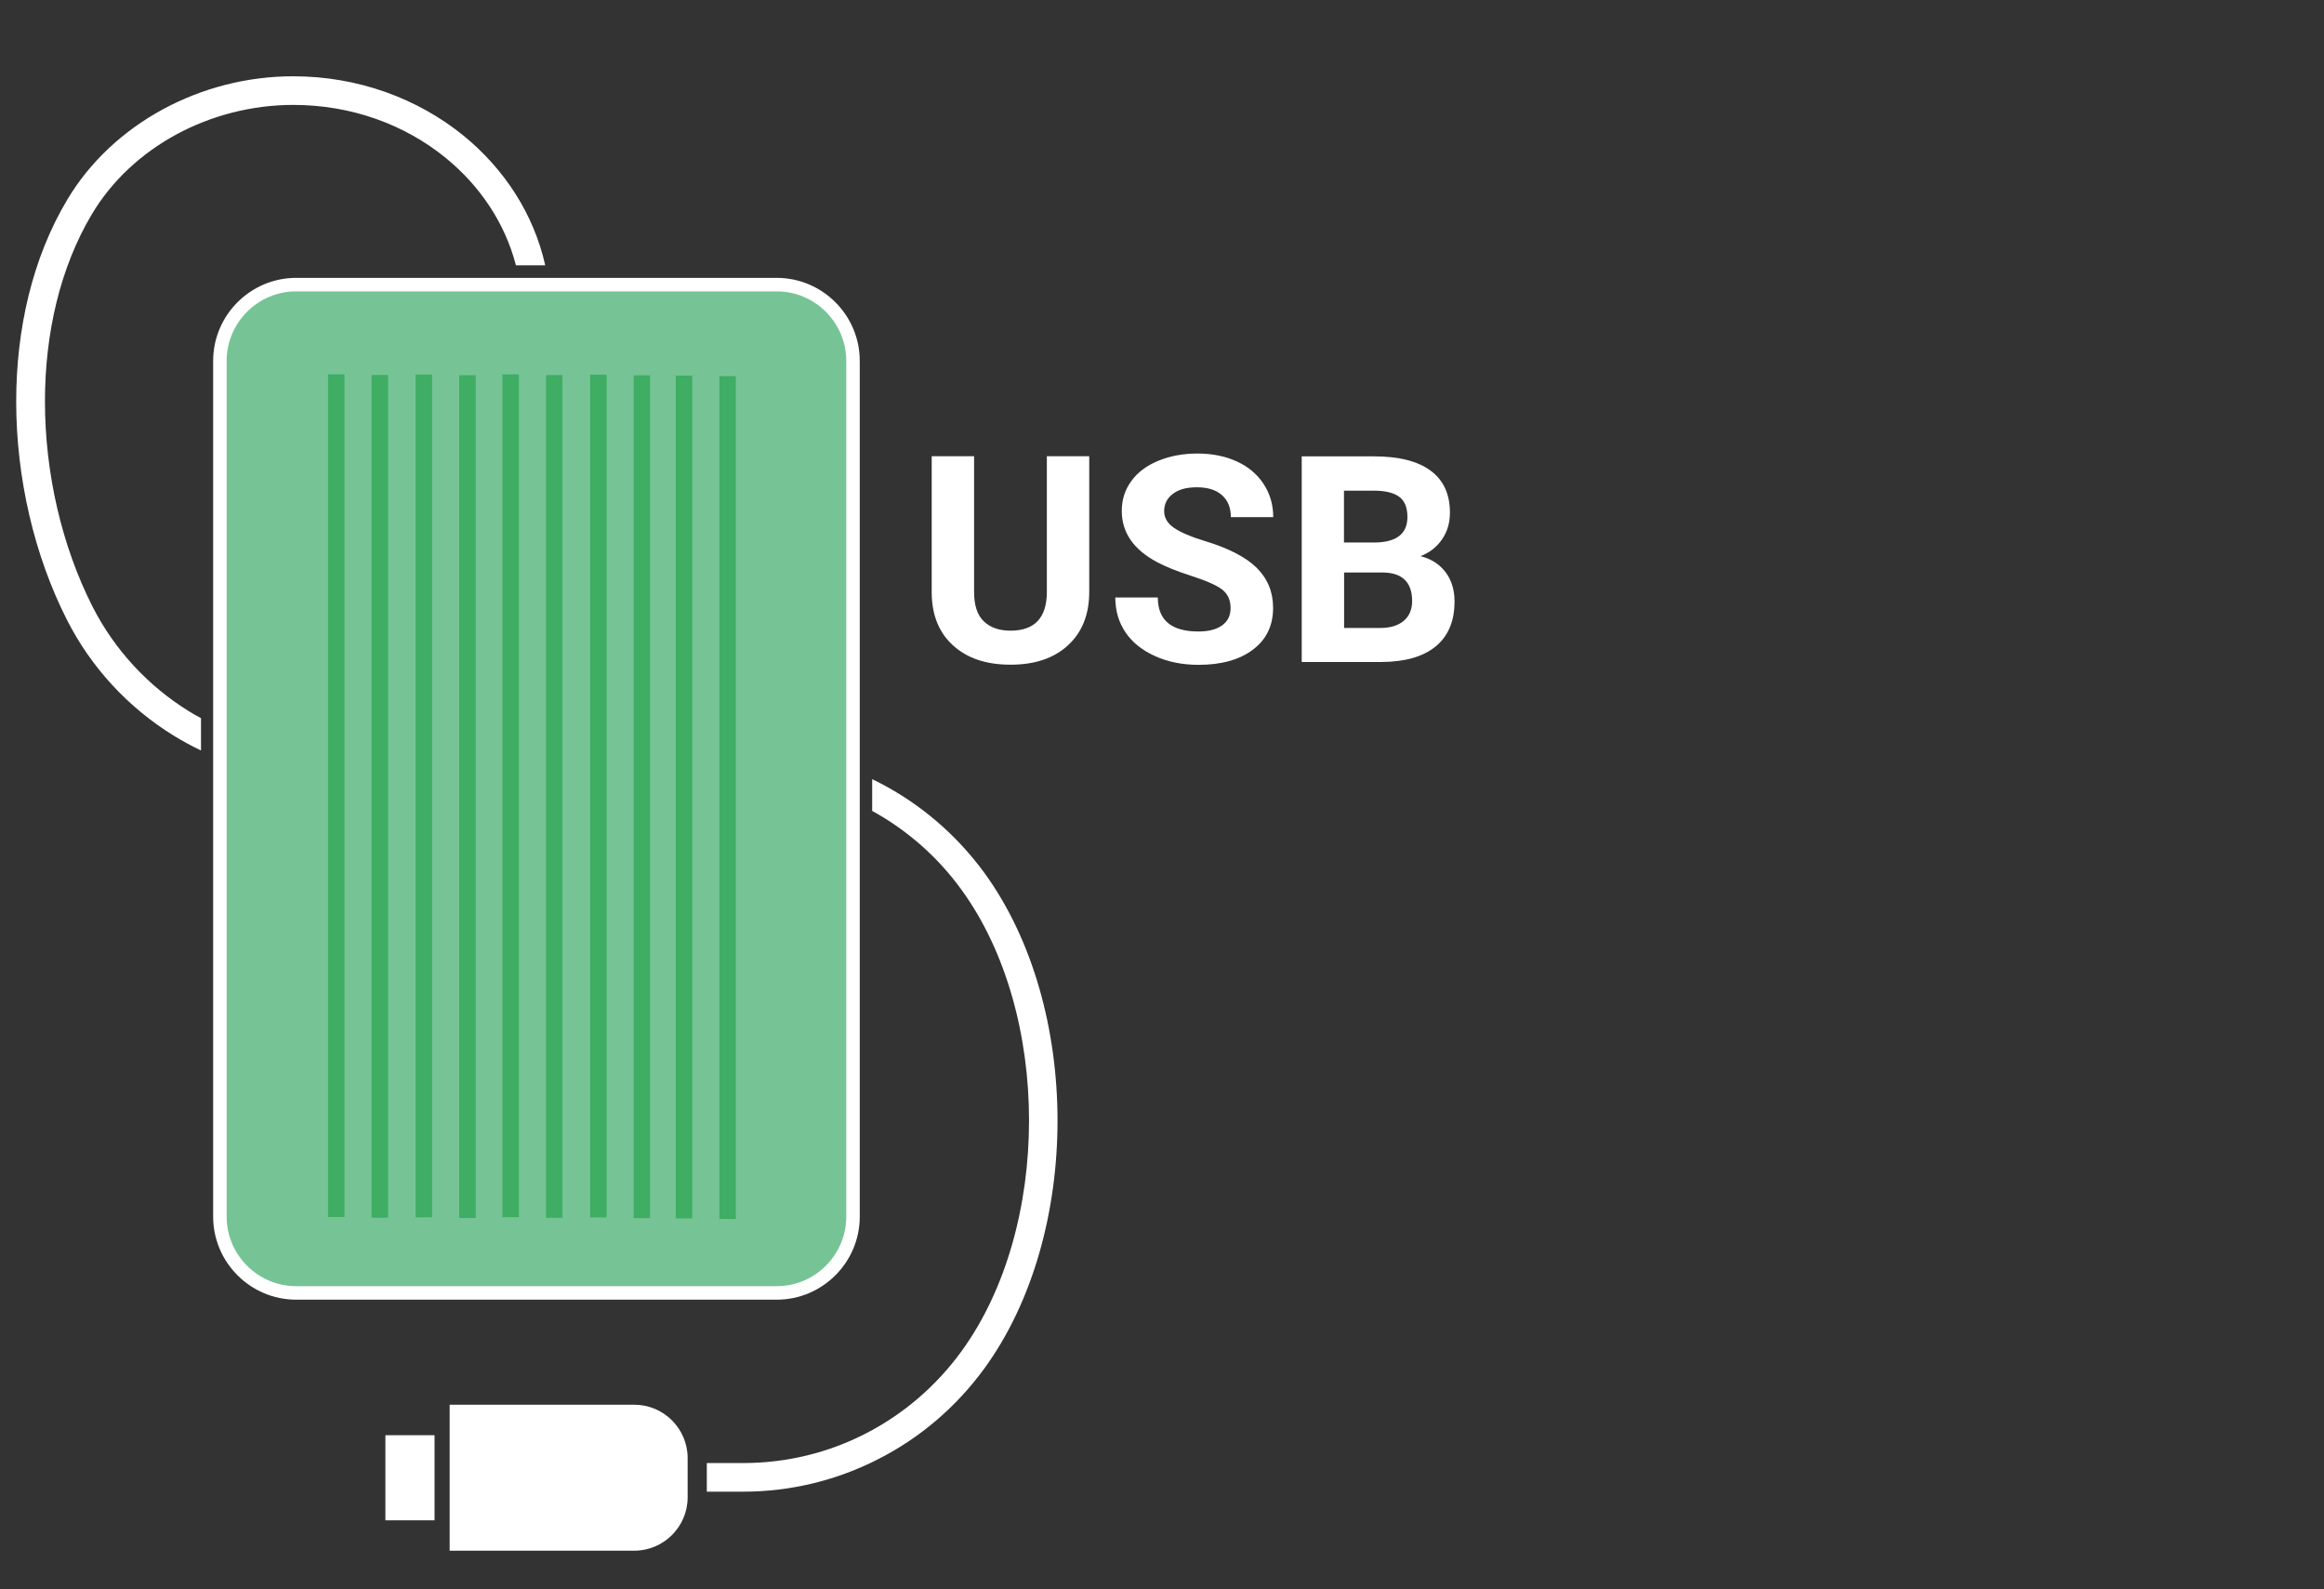 <?xml version="1.0" encoding="UTF-8"?>
<svg id="USB_HD" xmlns="http://www.w3.org/2000/svg" version="1.1" viewBox="0 0 172.16 117.7">
  <rect x="0" y="0" width="172.16" height="117.7" fill="#333333" stroke="none"/>
  <!-- Generator: Adobe Illustrator 29.8.2, SVG Export Plug-In . SVG Version: 2.1.1 Build 3)  -->
  <defs>
    <style>
      .st0 {
        fill-rule: evenodd;
      }

      .st0, .st1 {
        fill: #fff;
      }

      .st2 {
        fill: #76c495;
        stroke: #fff;
        stroke-miterlimit: 10;
      }

      .st3 {
        fill: #1d63ae;
      }

      .st4 {
        fill: #3fad63;
      }
    </style>
  </defs>
  <g>
    <path class="st3" d="M11.75,11.68"/>
    <path class="st1" d="M14.88,55.58c-.69-.33-1.37-.7-2.02-1.1-3.36-2.07-6.11-5.04-7.9-8.57-2.42-4.76-3.76-10.51-3.76-16.17,0-5.34,1.19-10.63,3.8-14.98,1.67-2.79,4.14-5.07,7.04-6.65,2.91-1.58,6.25-2.46,9.68-2.46,4.83,0,9.24,1.66,12.61,4.39,3.03,2.47,5.21,5.81,6.06,9.61h-2.17c-.81-3.13-2.67-5.9-5.22-7.97-3-2.44-6.94-3.91-11.27-3.91-3.09,0-6.08.79-8.67,2.19-2.58,1.4-4.76,3.41-6.24,5.88-2.39,4-3.49,8.91-3.49,13.89,0,5.34,1.26,10.74,3.53,15.21,1.62,3.18,4.1,5.86,7.12,7.73.3.18.6.36.91.52v2.37h0ZM64.61,57.71c.15.07.3.15.45.22,3.13,1.6,5.82,3.92,7.87,6.73,3.61,4.97,5.41,11.66,5.41,18.34s-1.8,13.38-5.41,18.34c-2.05,2.82-4.74,5.14-7.87,6.73-3.01,1.54-6.42,2.41-10.01,2.41h-2.69v-2.12h2.69c3.26,0,6.34-.78,9.05-2.17,2.82-1.44,5.26-3.54,7.12-6.1,3.34-4.59,5.01-10.84,5.01-17.1s-1.67-12.51-5.01-17.1c-1.74-2.4-4-4.4-6.61-5.83v-2.37h0Z"/>
    <path class="st2" d="M63.19,26.73v63.38c0,3.11-2.54,5.65-5.65,5.65H21.94c-3.11,0-5.65-2.54-5.65-5.65V26.73c0-3.11,2.54-5.65,5.65-5.65h35.6c3.11,0,5.65,2.54,5.65,5.65h0Z"/>
    <path class="st0" d="M33.31,104.04h13.68c2.18,0,3.95,1.78,3.95,3.95v2.91c0,2.18-1.78,3.95-3.95,3.95h-13.68v-10.81h0ZM28.55,106.3h3.64v6.3h-3.64v-6.3h0Z"/>
  </g>
  <g>
    <path class="st1" d="M80.69,33.8v10.03c0,1.67-.52,2.99-1.56,3.95-1.04.97-2.47,1.45-4.27,1.45s-3.19-.47-4.24-1.41-1.58-2.24-1.6-3.88v-10.15h3.14v10.05c0,1,.24,1.72.72,2.18.48.46,1.14.69,1.98.69,1.76,0,2.66-.93,2.69-2.78v-10.14h3.15Z"/>
    <path class="st1" d="M91.16,45.03c0-.59-.21-1.05-.63-1.37s-1.17-.65-2.26-1-1.95-.7-2.58-1.04c-1.73-.93-2.59-2.19-2.59-3.78,0-.82.23-1.56.7-2.2.46-.65,1.13-1.15,2-1.51s1.84-.54,2.92-.54,2.06.2,2.91.59c.85.39,1.51.95,1.98,1.67.47.72.71,1.53.71,2.45h-3.14c0-.7-.22-1.24-.66-1.63s-1.06-.58-1.85-.58-1.36.16-1.79.49-.64.75-.64,1.28c0,.5.25.91.75,1.25.5.33,1.23.65,2.2.94,1.79.54,3.09,1.2,3.9,2s1.22,1.79,1.22,2.97c0,1.32-.5,2.35-1.5,3.1s-2.34,1.12-4.03,1.12c-1.17,0-2.24-.21-3.2-.64s-1.7-1.02-2.2-1.76c-.51-.75-.76-1.61-.76-2.59h3.15c0,1.68,1,2.52,3.01,2.52.75,0,1.33-.15,1.75-.45s.63-.73.63-1.27Z"/>
    <path class="st1" d="M96.43,49.03v-15.23h5.34c1.85,0,3.25.35,4.21,1.06.96.71,1.43,1.75,1.43,3.11,0,.75-.19,1.4-.58,1.97s-.92.99-1.6,1.25c.78.2,1.4.59,1.85,1.18.45.59.67,1.32.67,2.18,0,1.46-.47,2.57-1.4,3.33s-2.27,1.14-4,1.15h-5.92ZM99.57,40.18h2.32c1.58-.03,2.37-.66,2.37-1.89,0-.69-.2-1.19-.6-1.49-.4-.3-1.03-.46-1.9-.46h-2.2v3.84ZM99.57,42.4v4.11h2.69c.74,0,1.32-.18,1.73-.53.41-.35.62-.84.62-1.46,0-1.39-.72-2.1-2.17-2.12h-2.88Z"/>
  </g>
  <rect class="st4" x="24.3" y="27.72" width="1.22" height="62.42"/>
  <rect class="st4" x="27.53" y="27.77" width="1.22" height="62.42"/>
  <rect class="st4" x="30.79" y="27.74" width="1.22" height="62.42"/>
  <rect class="st4" x="34.02" y="27.79" width="1.22" height="62.42"/>
  <rect class="st4" x="37.22" y="27.73" width="1.22" height="62.42"/>
  <rect class="st4" x="40.45" y="27.78" width="1.22" height="62.42"/>
  <rect class="st4" x="43.72" y="27.75" width="1.22" height="62.42"/>
  <rect class="st4" x="46.94" y="27.8" width="1.22" height="62.42"/>
  <rect class="st4" x="50.06" y="27.82" width="1.22" height="62.42"/>
  <rect class="st4" x="53.29" y="27.86" width="1.22" height="62.42"/>
</svg>